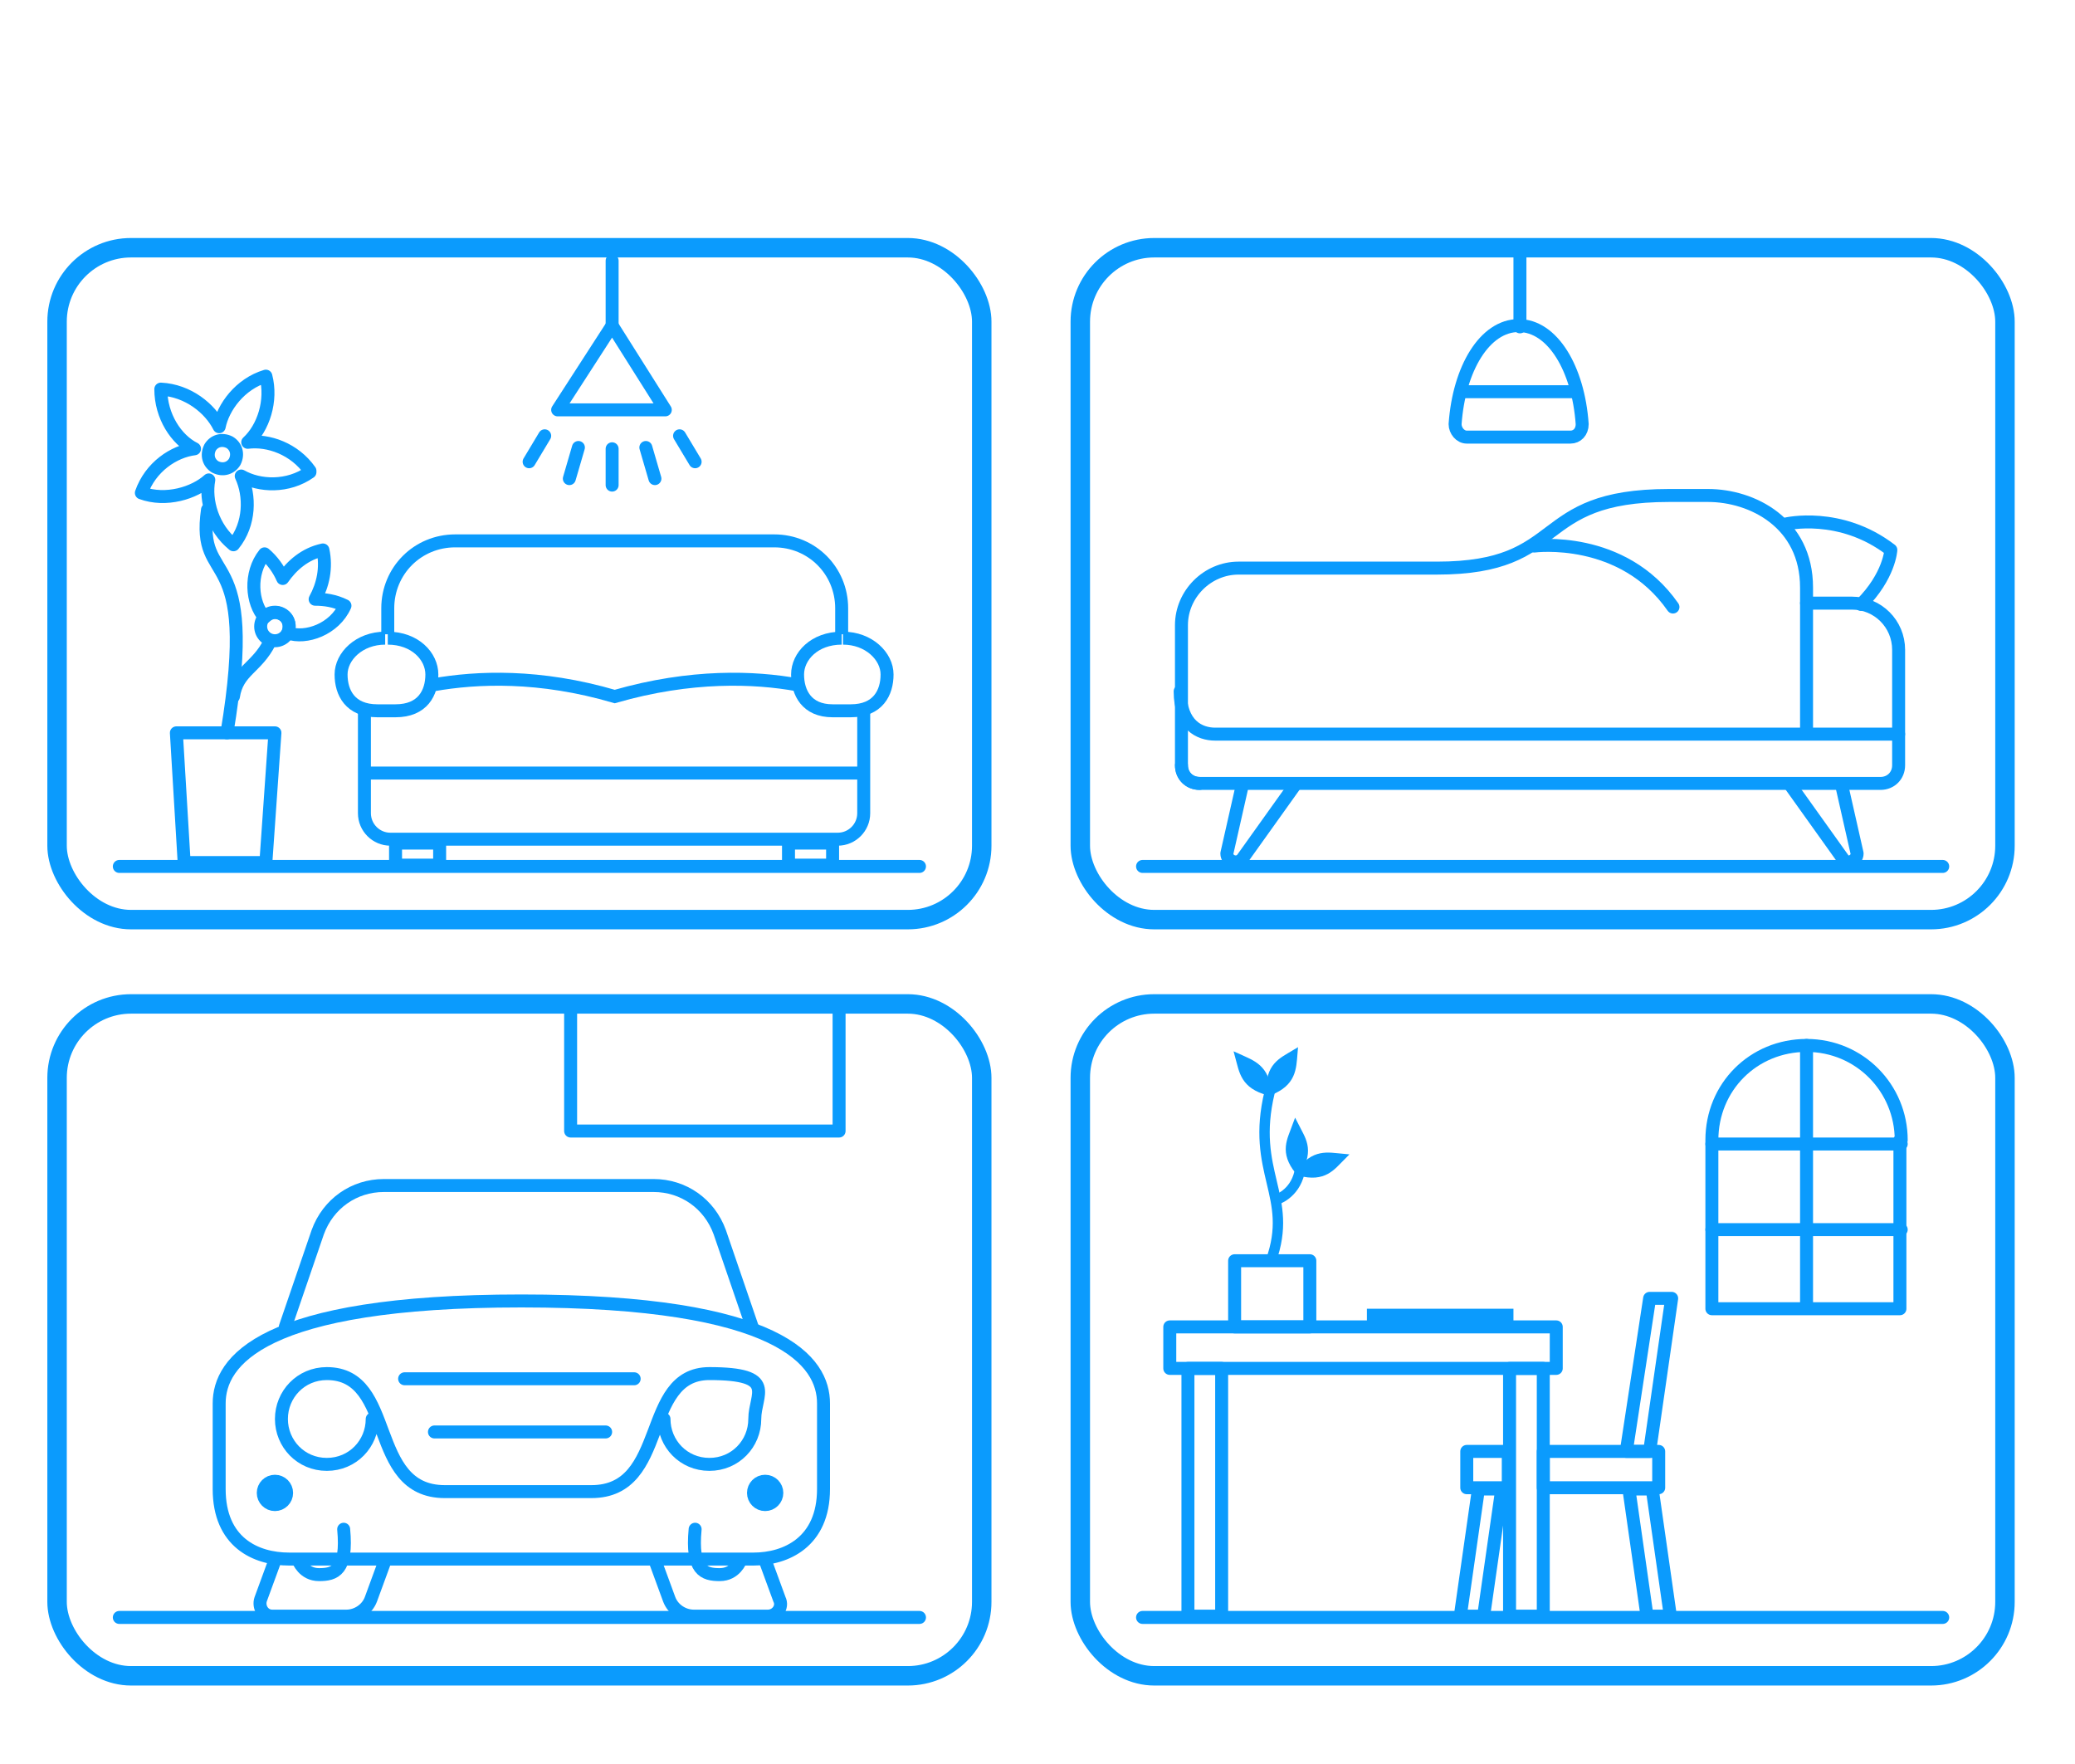 <?xml version="1.0" encoding="UTF-8"?>
<svg id="_レイヤー_2" data-name=" レイヤー 2" xmlns="http://www.w3.org/2000/svg" version="1.1" viewBox="0 0 160 136">
  <defs>
    <style>
      .cls-1 {
        stroke-width: .5px;
      }

      .cls-1, .cls-2, .cls-3, .cls-4, .cls-5, .cls-6, .cls-7 {
        stroke: #0b9bfd;
      }

      .cls-1, .cls-8, .cls-7 {
        fill: #0b9bfd;
      }

      .cls-1, .cls-4 {
        stroke-miterlimit: 10;
      }

      .cls-9, .cls-2, .cls-3, .cls-4, .cls-5, .cls-6 {
        fill: none;
      }

      .cls-9, .cls-8 {
        stroke-width: 0px;
      }

      .cls-2, .cls-3, .cls-5, .cls-6, .cls-7 {
        stroke-linejoin: round;
      }

      .cls-3, .cls-5, .cls-6, .cls-7 {
        stroke-linecap: round;
      }

      .cls-5 {
        stroke-width: .8px;
      }

      .cls-6 {
        stroke-width: 1.5px;
      }
    </style>
  </defs>
  <g id="_レイヤー_1-2" data-name=" レイヤー 1-2">
    <g>
      <rect class="cls-9" width="160" height="136"/>
      <rect class="cls-6" x="4.4" y="19.1" width="71.3" height="51.8" rx="5.7" ry="5.7"/>
      <rect class="cls-6" x="83.3" y="19.1" width="71.3" height="51.8" rx="5.7" ry="5.7"/>
      <rect class="cls-6" x="4.4" y="77.4" width="71.3" height="51.8" rx="5.7" ry="5.7"/>
      <path class="cls-3" d="M139.3,46.5h3.5c2,0,3.6,1.6,3.6,3.6v8.9c0,.8-.6,1.4-1.4,1.4h-52.5c-.8,0-1.4-.6-1.4-1.4"/>
      <path class="cls-3" d="M139.3,56.5v-11.2c0-5-4.2-7.1-7.6-7.1h-3c-10.7,0-7.7,5.6-17.9,5.6h-15.3c-2.4,0-4.4,2-4.4,4.4v10.8c0,.8.6,1.4,1.4,1.4"/>
      <path class="cls-3" d="M118.3,42.1s6.8-.9,10.7,4.7"/>
      <path class="cls-3" d="M146.4,56.6h-52.7c-1.2,0-2.7-.7-2.7-3.3"/>
      <path class="cls-3" d="M95.8,60.5l-1.2,5.3c0,.6.8.9,1.2.4l4-5.6"/>
      <path class="cls-3" d="M142,60.5l1.2,5.3c0,.6-.8.9-1.1.4l-4-5.6"/>
      <path class="cls-3" d="M137.7,40.4s4.2-1,8.1,2c0,0-.1,2-2.3,4.2"/>
      <path class="cls-3" d="M121.1,33.7c.5,0,.9-.4.9-1-.3-4.3-2.3-7.6-4.9-7.6s-4.6,3.3-4.9,7.6c0,.5.4,1,.9,1h7.9Z"/>
      <line class="cls-3" x1="112.9" y1="30.2" x2="121.5" y2="30.2"/>
      <line class="cls-3" x1="117.2" y1="19.8" x2="117.2" y2="25.2"/>
      <line class="cls-3" x1="88.1" y1="66.8" x2="149.8" y2="66.8"/>
      <line class="cls-3" x1="9.2" y1="124.7" x2="70.9" y2="124.7"/>
      <line class="cls-3" x1="9.2" y1="66.8" x2="70.9" y2="66.8"/>
      <line class="cls-3" x1="88.1" y1="124.7" x2="149.8" y2="124.7"/>
      <g>
        <path class="cls-3" d="M28.7,109.4c0,1.9-1.5,3.5-3.5,3.5s-3.5-1.6-3.5-3.5,1.5-3.5,3.5-3.5c5.4,0,3.1,9.1,9.1,9.1h11.3c6,0,3.8-9.1,9.1-9.1s3.5,1.6,3.5,3.5-1.5,3.5-3.5,3.5-3.5-1.6-3.5-3.5"/>
        <circle class="cls-7" cx="21.2" cy="115.1" r=".9"/>
        <path class="cls-3" d="M23,120.3s.4,1.1,1.6,1.1,2.2-.3,1.9-3.5"/>
        <path class="cls-3" d="M29.7,120.3l-1.1,3c-.3.8-1.1,1.3-1.9,1.3h-5.7c-.7,0-1.1-.7-.9-1.3l1.1-3"/>
        <path class="cls-3" d="M40.1,120.2h18c2.5,0,5.4-1.3,5.4-5.4v-6.6c0-3.2-3.2-7.9-23.3-7.9s-23.3,4.7-23.3,7.9v6.6c0,4.1,2.8,5.4,5.4,5.4h18Z"/>
        <circle class="cls-7" cx="59" cy="115.1" r=".9"/>
        <path class="cls-3" d="M57.1,120.3s-.4,1.1-1.6,1.1-2.2-.3-1.9-3.5"/>
        <path class="cls-3" d="M50.5,120.3l1.1,3c.3.8,1.1,1.3,1.9,1.3h5.7c.7,0,1.2-.7.9-1.3l-1.1-3"/>
        <polyline class="cls-3" points="48.9 106.3 40.1 106.3 31.2 106.3"/>
        <polyline class="cls-3" points="46.7 110.4 40.1 110.4 33.5 110.4"/>
        <path class="cls-3" d="M58,102.3l-2.5-7.3c-.8-2.2-2.8-3.6-5.1-3.6h-20.8c-2.3,0-4.3,1.4-5.1,3.6l-2.5,7.3"/>
      </g>
      <polyline class="cls-3" points="64.7 78 64.7 87.2 44 87.2 44 78"/>
      <polygon class="cls-3" points="20.5 66.5 14.2 66.5 13.6 56.5 21.2 56.5 20.5 66.5"/>
      <path class="cls-3" d="M17.5,56.5c2.5-15-2.4-11-1.5-17.2"/>
      <path class="cls-3" d="M18,53.7c.3-2,1.8-2.2,2.8-4.2"/>
      <rect class="cls-4" x="30.5" y="65" width="3.4" height="1.7"/>
      <path class="cls-4" d="M61.5,52.8c-3.3-.6-8.2-.8-14.1.9-5.8-1.7-10.6-1.5-14-.9"/>
      <path class="cls-4" d="M28.1,54.7v8c0,1.1.9,2,2,2h34.5c1.1,0,2-.9,2-2v-8"/>
      <path class="cls-4" d="M64.9,48.9v-2c0-2.9-2.3-5.2-5.2-5.2h-24.6c-2.9,0-5.2,2.3-5.2,5.2v2"/>
      <rect class="cls-4" x="60.8" y="65" width="3.4" height="1.7"/>
      <polyline class="cls-4" points="66.5 59.6 47.4 59.6 28.2 59.6"/>
      <path class="cls-4" d="M29.9,49.2c2.1,0,3.4,1.4,3.4,2.8s-.7,2.8-2.8,2.8h-1.4c-2.1,0-2.8-1.4-2.8-2.8s1.4-2.8,3.4-2.8"/>
      <path class="cls-4" d="M64.9,49.2c-2.1,0-3.4,1.4-3.4,2.8s.7,2.8,2.7,2.8h1.4c2.1,0,2.8-1.4,2.8-2.8s-1.4-2.8-3.4-2.8"/>
      <circle class="cls-4" cx="21.2" cy="48.3" r="1.1"/>
      <line class="cls-3" x1="47.2" y1="37.4" x2="47.2" y2="34.6"/>
      <line class="cls-3" x1="43.9" y1="36.9" x2="44.6" y2="34.5"/>
      <line class="cls-3" x1="40.8" y1="35.6" x2="42" y2="33.6"/>
      <polygon class="cls-3" points="47.2 25.1 43 31.6 51.3 31.6 47.2 25.1"/>
      <line class="cls-3" x1="50.5" y1="36.9" x2="49.8" y2="34.5"/>
      <line class="cls-3" x1="53.6" y1="35.6" x2="52.4" y2="33.6"/>
      <rect class="cls-6" x="83.3" y="77.4" width="71.3" height="51.8" rx="5.7" ry="5.7"/>
      <rect class="cls-3" x="90.2" y="102.3" width="29.8" height="3.2"/>
      <rect class="cls-3" x="116.4" y="105.5" width="2.6" height="19.1"/>
      <rect class="cls-3" x="91.6" y="105.5" width="2.6" height="19.1"/>
      <rect class="cls-8" x="105.4" y="100.9" width="11.3" height="1.4"/>
      <rect class="cls-3" x="95.2" y="97.2" width="5.8" height="5.1"/>
      <polygon class="cls-3" points="115.8 114.8 114 114.8 112.6 124.6 114.4 124.6 115.8 114.8"/>
      <polygon class="cls-3" points="127.2 100.1 128.9 100.1 127.2 111.9 125.4 111.9 127.2 100.1"/>
      <polygon class="cls-3" points="125.6 114.8 127.4 114.8 128.8 124.6 127 124.6 125.6 114.8"/>
      <path class="cls-1" d="M97.8,84.2c-.2-1.9-1.2-2.2-2.3-2.7.3,1.1.4,2.2,2.3,2.7Z"/>
      <path class="cls-1" d="M97.9,84.2c1.8-.7,1.8-1.8,1.9-3-1,.6-2,1-1.9,3Z"/>
      <path class="cls-1" d="M100.1,90.3c1-1.7.3-2.5-.2-3.5-.4,1.1-1,2,.2,3.5Z"/>
      <path class="cls-1" d="M100.2,90.4c1.9.5,2.5-.4,3.3-1.2-1.1-.1-2.2-.4-3.3,1.2Z"/>
      <path class="cls-5" d="M97.9,84.2c-1.5,6.2,1.9,8,.1,13"/>
      <path class="cls-5" d="M98.4,92.5s1.4-.4,1.8-2.1"/>
      <path class="cls-3" d="M146.6,87.9c0-4-3.2-7.3-7.3-7.3s-7.3,3.2-7.3,7.3v13h14.5v-13h0Z"/>
      <line class="cls-3" x1="132" y1="88.2" x2="146.6" y2="88.2"/>
      <line class="cls-3" x1="132" y1="94.8" x2="146.6" y2="94.8"/>
      <line class="cls-3" x1="139.3" y1="100.6" x2="139.3" y2="80.6"/>
      <path class="cls-3" d="M23.9,36.3c-1.2-1.7-3.2-2.4-4.8-2.2,1.2-1.1,1.9-3.2,1.4-5.1-2,.6-3.3,2.4-3.6,3.9-.7-1.4-2.4-2.8-4.5-2.9,0,2.1,1.2,3.9,2.6,4.6-1.6.2-3.4,1.4-4.1,3.4,1.9.7,4.1,0,5.2-1-.3,1.6.3,3.7,1.9,5,1.3-1.6,1.3-3.8.6-5.3,1.4.8,3.6.9,5.3-.3h0ZM18.1,35.6c-.3.5-.9.7-1.5.4-.5-.3-.7-.9-.4-1.5.3-.5.9-.7,1.5-.4.5.3.7.9.4,1.5Z"/>
      <path class="cls-2" d="M24.3,46.2c.6-1.1.9-2.4.6-3.8-1.4.3-2.4,1.2-3.1,2.2-.3-.7-.8-1.4-1.4-1.9-1.2,1.5-1,3.8,0,4.9.4-.4.9-.5,1.4-.2.5.3.6.9.4,1.4,1.4.5,3.6-.3,4.4-2.1-.8-.4-1.6-.5-2.3-.5h0Z"/>
      <g>
        <rect class="cls-3" x="113.1" y="111.9" width="3.2" height="2.8"/>
        <rect class="cls-3" x="119" y="111.9" width="8.9" height="2.8"/>
      </g>
      <line class="cls-3" x1="47.2" y1="25.1" x2="47.2" y2="20.1"/>
    </g>
  </g>
</svg>